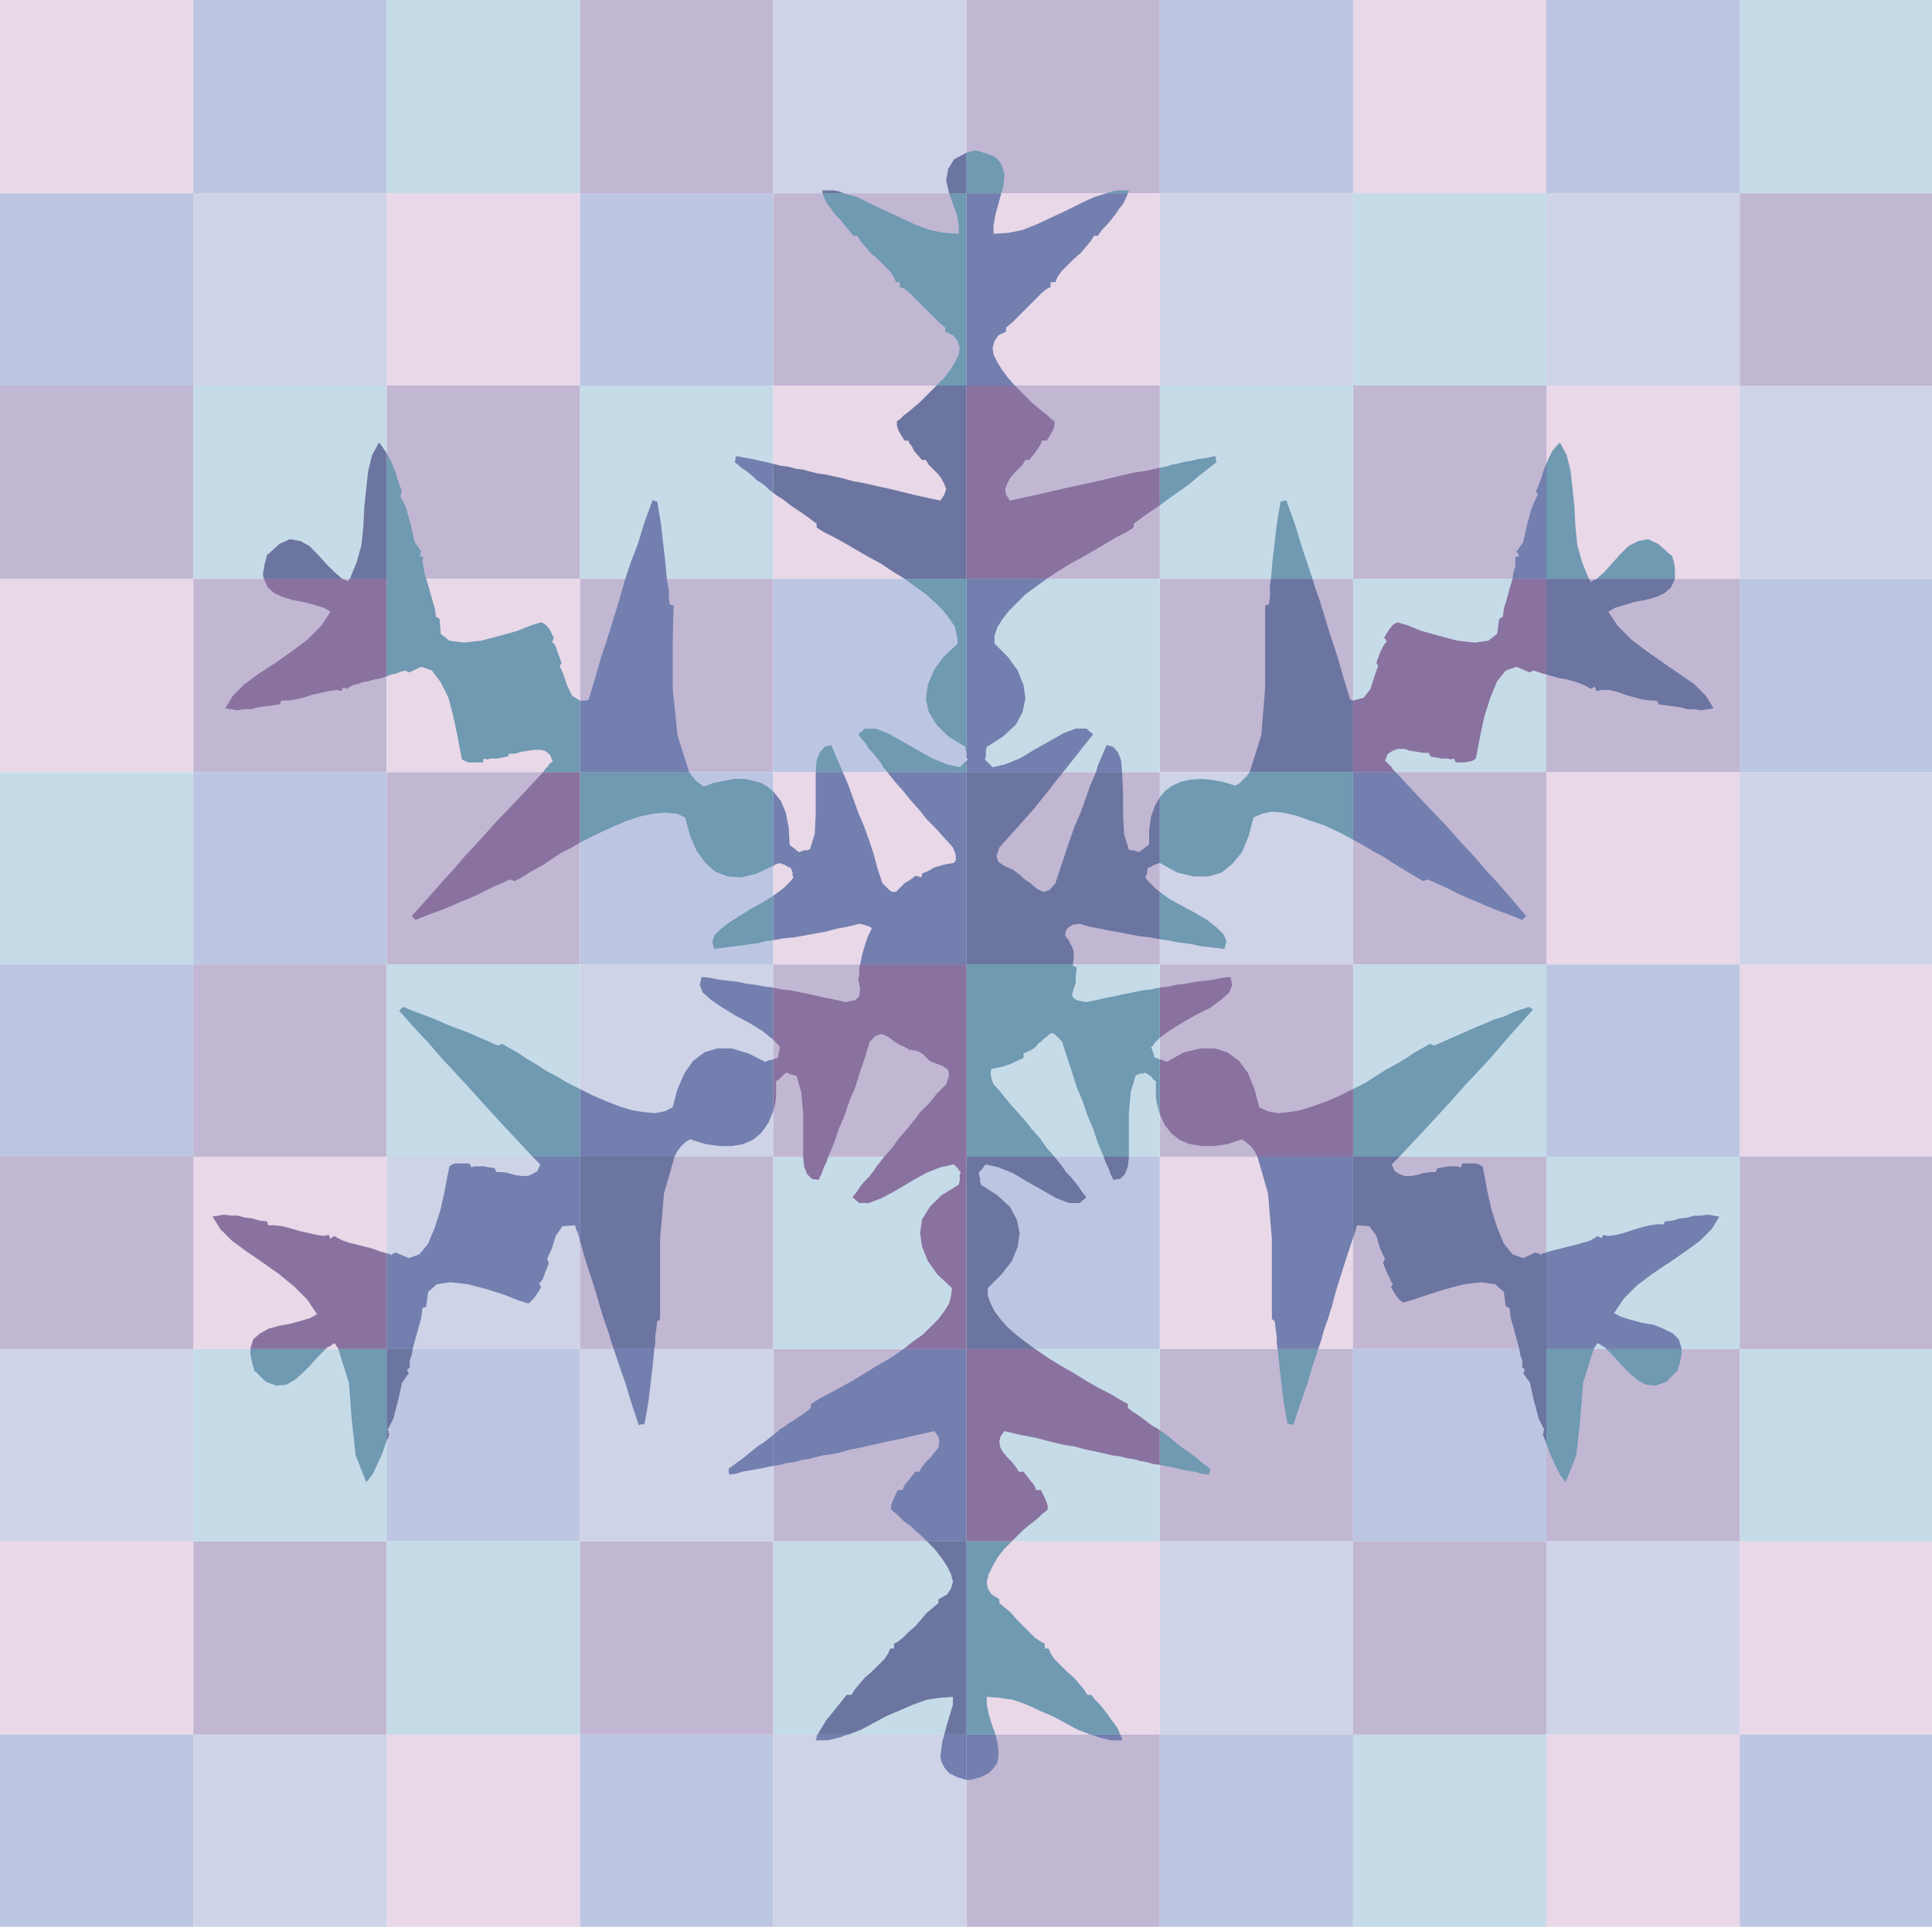 <svg xmlns="http://www.w3.org/2000/svg" width="1.999in" height="1.994in" fill-rule="evenodd" stroke-linecap="round" preserveAspectRatio="none" viewBox="0 0 1999 1994"><style>.pen1{stroke:none}.brush2{fill:#bcc6e2}.brush3{fill:#e8d8e8}.brush4{fill:#c6dbe8}.brush5{fill:#c1b7d3}.brush6{fill:#ced3e8}.brush7{fill:#7099b2}.brush8{fill:#727faf}.brush9{fill:#6b75a0}.brush10{fill:#8972a0}</style><path d="M1999 1795v199h-199v-199h199z" class="pen1 brush2"/><path d="M1999 1595v200h-199v-200h199z" class="pen1 brush3"/><path d="M1999 1396v199h-199v-199h199z" class="pen1 brush4"/><path d="M1999 1197v199h-199v-199h199z" class="pen1 brush5"/><path d="M1999 998v199h-199V998h199z" class="pen1 brush3"/><path d="M1999 799v199h-199V799h199z" class="pen1 brush6"/><path d="M1999 599v200h-199V599h199z" class="pen1 brush2"/><path d="M1999 399v200h-199V399h199z" class="pen1 brush6"/><path d="M1999 200v199h-199V200h199z" class="pen1 brush5"/><path d="M1800 0h199v200h-199V0z" class="pen1 brush4"/><path d="M1600 1795h200v199h-200v-199z" class="pen1 brush3"/><path d="M1600 1595h200v200h-200v-200z" class="pen1 brush6"/><path d="M1600 1396h200v199h-200v-199z" class="pen1 brush5"/><path d="M1600 1197h200v199h-200v-199z" class="pen1 brush4"/><path d="M1600 998h200v199h-200V998z" class="pen1 brush2"/><path d="M1600 799h200v199h-200V799z" class="pen1 brush3"/><path d="M1600 599h200v200h-200V599z" class="pen1 brush5"/><path d="M1600 399h200v200h-200V399z" class="pen1 brush3"/><path d="M1600 200h200v199h-200V200z" class="pen1 brush6"/><path d="M1600 0h200v200h-200V0z" class="pen1 brush2"/><path d="M1400 1795h200v199h-200v-199z" class="pen1 brush4"/><path d="M1400 1595h200v200h-200v-200z" class="pen1 brush5"/><path d="M1400 1396h200v199h-200v-199z" class="pen1 brush2"/><path d="M1400 998h200v199h-200V998zm0-399h200v200h-200V599z" class="pen1 brush4"/><path d="M1400 399h200v200h-200V399z" class="pen1 brush5"/><path d="M1400 200h200v199h-200V200z" class="pen1 brush4"/><path d="M1400 0h200v200h-200V0z" class="pen1 brush3"/><path d="M1200 1795h200v199h-200v-199z" class="pen1 brush2"/><path d="M1200 1595h200v200h-200v-200z" class="pen1 brush6"/><path d="M1200 1396h200v199h-200v-199z" class="pen1 brush5"/><path d="M1200 1197h200v199h-200v-199z" class="pen1 brush3"/><path d="M1200 998h200v199h-200V998zm0-399h200v200h-200V599z" class="pen1 brush5"/><path d="M1200 399h200v200h-200V399z" class="pen1 brush4"/><path d="M1200 200h200v199h-200V200z" class="pen1 brush6"/><path d="M1200 0h200v200h-200V0z" class="pen1 brush2"/><path d="M1000 1795h200v199h-200v-199zm0-1795h200v200h-200V0z" class="pen1 brush5"/><path d="M800 1795h200v199H800v-199z" class="pen1 brush6"/><path d="M800 1595h200v200H800v-200z" class="pen1 brush4"/><path d="M800 1396h200v199H800v-199z" class="pen1 brush5"/><path d="M800 1197h200v199H800v-199z" class="pen1 brush4"/><path d="M800 200h200v199H800V200z" class="pen1 brush5"/><path d="M800 0h200v200H800V0z" class="pen1 brush6"/><path d="M600 1795h200v199H600v-199z" class="pen1 brush2"/><path d="M600 1595h200v200H600v-200z" class="pen1 brush5"/><path d="M600 1396h200v199H600v-199zm0-398h200v199H600V998z" class="pen1 brush6"/><path d="M600 599h200v200H600V599z" class="pen1 brush5"/><path d="M600 399h200v200H600V399z" class="pen1 brush4"/><path d="M600 200h200v199H600V200z" class="pen1 brush2"/><path d="M600 0h200v200H600V0z" class="pen1 brush5"/><path d="M400 1795h200v199H400v-199z" class="pen1 brush3"/><path d="M400 1595h200v200H400v-200z" class="pen1 brush4"/><path d="M400 1197h200v199H400v-199z" class="pen1 brush6"/><path d="M400 998h200v199H400V998z" class="pen1 brush4"/><path d="M400 799h200v199H400V799zm0-400h200v200H400V399z" class="pen1 brush5"/><path d="M400 200h200v199H400V200z" class="pen1 brush3"/><path d="M400 0h200v200H400V0z" class="pen1 brush4"/><path d="M200 1795h200v199H200v-199z" class="pen1 brush6"/><path d="M200 1595h200v200H200v-200z" class="pen1 brush5"/><path d="M200 1396h200v199H200v-199z" class="pen1 brush4"/><path d="M200 1197h200v199H200v-199z" class="pen1 brush3"/><path d="M200 998h200v199H200V998z" class="pen1 brush5"/><path d="M200 799h200v199H200V799z" class="pen1 brush2"/><path d="M200 599h200v200H200V599z" class="pen1 brush5"/><path d="M200 399h200v200H200V399z" class="pen1 brush4"/><path d="M200 200h200v199H200V200z" class="pen1 brush6"/><path d="M200 0h200v200H200V0zM0 1994v-199h200v199H0z" class="pen1 brush2"/><path d="M0 1795v-200h200v200H0z" class="pen1 brush3"/><path d="M0 1595v-199h200v199H0z" class="pen1 brush6"/><path d="M0 1396v-199h200v199H0z" class="pen1 brush5"/><path d="M0 1197V998h200v199H0z" class="pen1 brush2"/><path d="M0 998V799h200v199H0z" class="pen1 brush4"/><path d="M0 799V599h200v200H0z" class="pen1 brush3"/><path d="M0 599V399h200v200H0z" class="pen1 brush5"/><path d="M0 399V200h200v199H0z" class="pen1 brush2"/><path d="M0 0h200v200H0V0z" class="pen1 brush3"/><path d="M1400 1197h200v199h-200v-199zm0-398h200v199h-200V799z" class="pen1 brush5"/><path d="M1200 799h200v199h-200V799z" class="pen1 brush6"/><path d="M1000 1595h200v200h-200v-200z" class="pen1 brush3"/><path d="M1000 1396h200v199h-200v-199z" class="pen1 brush4"/><path d="M1000 1197h200v199h-200v-199z" class="pen1 brush2"/><path d="M1000 998h200v199h-200V998z" class="pen1 brush4"/><path d="M1000 799h200v199h-200V799z" class="pen1 brush5"/><path d="M1000 599h200v200h-200V599z" class="pen1 brush4"/><path d="M1000 399h200v200h-200V399z" class="pen1 brush5"/><path d="M1000 200h200v199h-200V200z" class="pen1 brush3"/><path d="M800 998h200v199H800V998z" class="pen1 brush5"/><path d="M800 799h200v199H800V799z" class="pen1 brush3"/><path d="M800 599h200v200H800V599z" class="pen1 brush2"/><path d="M800 399h200v200H800V399z" class="pen1 brush3"/><path d="M600 1197h200v199H600v-199z" class="pen1 brush5"/><path d="M600 799h200v199H600V799zm-200 597h200v199H400v-199z" class="pen1 brush2"/><path d="M400 599h200v200H400V599z" class="pen1 brush3"/><path d="M1600 1396h49l-11 35-3 39-4 36-11 28-6-8-5-10-5-11-4-11v-98zm62 0h78v5l-1 5-1 5-2 6h1-1v2h-1l-11 11-11 4-10-1-9-5-8-7-8-8-8-9-8-8z" class="pen1 brush7"/><path d="M1740 1396h-78l-2-2-2-1-3-2-2-1-1 1-1 2-1 1-1 2h-49v-100l7-2 8-2 8-2 8-2 7-2 7-2 5-3 3-2 1 1h1l1 1h1l1-1v-1l1-1 5 1 8-1 8-2 9-3 10-3 8-2 8-1h6l1-1v-1l1-1 8-1 7-2 8-1 7-2h7l7-1 6 1 6 1-8 13-12 12-15 11-16 11-18 12-16 12-14 14-10 15 8 4 10 3 11 3 12 2 10 4 10 5 6 6 3 10z" class="pen1 brush8"/><path d="M1600 599h44l1 1v1l1 1 2-1 1-1h2l1-1h81l-4 9-7 6-9 4-11 3-11 2-10 3-10 3-7 4 10 15 14 14 16 12 17 12 16 11 16 11 12 12 8 13-6 1-7 1-7-1h-7l-7-2-8-1-7-1-8-1v-1l-1-1v-1l-1-1h-6l-8-1-8-2-10-3-9-3-8-2h-8l-5 1-1-1v-2l-1-1h-1l-1 1h-1l-1 1-3-2-4-2-5-2-6-2-7-2-7-1-7-2-7-2v-99z" class="pen1 brush9"/><path d="M1733 599h-81l8-7 8-9 8-9 9-9 10-5 10-2 11 5 12 11h1v1h1l2 7 1 6v11zm-89 0h-44V480l3-7 3-6 4-5 4-4 7 13 4 16 2 18 2 19 1 20 2 20 5 18 7 17z" class="pen1 brush7"/><path d="M1572 1396h28v98l-1-3-1-2-1-3-1-2 1-1v-2l1-1-6-12-5-19-4-18-7-10 1-1v-2l1-1h-1v-1h-1l-1-1v-7l-2-6-1-6zm-172-199h48l-2 2-2 2-2 2-2 2 3 7 5 3 5 2h7l6-1 7-2 6-1h6l1-1v-1l1-1v-1l12-2h9l3 1 1-1v-1l1-1v-1h14l3 1 4 2 2 10 3 16 4 18 6 19 7 17 9 11 11 4 13-6 1 1h2l1 1 1 1 1-1 1-1h2l2-1v100h-28l-3-11-3-11-3-11-1-9-1-1h-1l-1-1h-1l-2-15-9-8-14-2-18 2-19 5-19 6-15 5-10 3-3-2-2-2-3-4-5-8 1-1v-1l1-1v-1l-2-2-1-3-3-6-4-10v-1l1-1v-1l1-1-5-11-4-13-7-10-13-1-1 4-1 3-1 3-1 3v-84z" class="pen1 brush9"/><path d="M1448 1197h-48v-70l12-6 11-7 11-7 11-6 10-6 9-6 9-5 7-4 1 1h1l1 1h1l18-8 14-6 11-5 10-4 9-4 10-3 11-5 15-5 1 1h1l1 1 1 1-17 19-14 16-12 14-12 13-15 16-17 19-22 24-29 31z" class="pen1 brush7"/><path d="M1400 799h44l28 30 22 23 17 19 14 15 12 14 12 13 14 16 16 19-1 1-1 1-1 1-1 1-15-6-11-4-10-4-9-4-10-4-11-5-14-7-18-8-1 1h-2l-1 1-7-4-7-4-8-5-10-6-9-6-11-6-10-6-11-6v-70z" class="pen1 brush8"/><path d="M1565 599h35v99l-4-1-3-1-3-1-3-1h-1l-1 1h-1l-1 1-14-6-11 4-9 11-7 17-6 19-4 18-3 16-2 10-3 2-3 1-6 1h-9v-1l-1-1v-1l-1-1-3 1-3-1h-6l-12-2v-1l-1-1v-1l-1-1h-6l-6-1-7-1-6-2h-7l-5 2-5 3-3 7 3 3 3 3 2 3 3 3h-44v-74l11-3 7-9 4-13 4-11-1-1v-1l-1-1 4-11 3-6 2-3 2-2-1-1v-1l-1-1-1-1 5-8 3-4 2-2 4-2 10 3 15 6 18 5 19 5 18 2 14-2 9-7 2-15 1-1 1-1h1l1-1 1-8 3-10 3-11 3-10z" class="pen1 brush10"/><path d="M1600 480v119h-35l1-7 2-6v-9l1-1h2l1-1-1-1v-1l-1-1-1-1 7-10 4-18 5-18 6-13v-1l-1-1-1-1 3-7 3-8 2-7 3-7z" class="pen1 brush8"/><path d="M1322 1396h42l-6 18-5 17-7 20-8 24-1-1h-3l-2-1-4-23-2-17-2-17-2-20zm-122 120v-36l7 5 5 4 6 5 5 4 6 4 7 5 7 6 9 7v3l-1 1v2l-8-1-7-2-7-1-6-1-7-2-5-1-6-1-5-1z" class="pen1 brush7"/><path d="M1301 1197h99v84l-7 21-6 19-5 16-4 15-4 13-4 11-3 11-3 9h-42l-1-6v-7l-1-7-1-9h-1v-1h-1l-1-1v-83l-4-47-11-38z" class="pen1 brush8"/><path d="M1400 1127v70h-99l-3-6-4-5-5-4-4-3-15 5-14 2h-13l-12-2-10-4-9-7-7-9-5-11v-57l2 1h1l2 1 2 1 18-10 17-4h15l13 4 12 9 9 12 7 17 5 19 9 4 10 2 11-1 12-2 13-4 14-5 14-6 14-7zm-200-53 11-8 13-8 14-8 14-7 11-8 9-8 3-8-2-8-9 1-9 2-9 1-9 1-10 2-9 1-9 2-9 1v52z" class="pen1 brush10"/><path d="M1293 799h107v70l-15-8-15-7-15-5-14-5-13-3-12-1-10 2-9 4-5 19-7 17-10 12-11 9-14 4h-15l-17-4-18-10v-68l6-7 7-5 9-4 9-2 11-1 11 1 12 2 13 4 4-2 4-4 4-4 3-4zm-93 173 8 1 9 2 8 1 8 1 8 2 9 1 8 1 9 1 2-8-3-7-7-7-10-8-12-7-13-7-13-7-11-8v49z" class="pen1 brush7"/><path d="M1315 599h43l3 10 4 11 4 13 4 13 5 16 6 18 6 21 7 23h2v1h1v74h-107l12-38 4-49v-85l1-1h2l1-1 1-7v-13l1-6z" class="pen1 brush9"/><path d="M1358 599h-43l2-22 2-17 2-17 4-24h2l1-1h3l9 25 6 20 6 18 6 18zm-158-76v-39l6-1 6-2 6-1 7-2 7-1 8-2 8-1 9-2 1 1v3l1 2-10 8-8 6-7 6-6 5-6 4-7 5-7 5-8 6z" class="pen1 brush7"/><path d="M1000 1795h30l2 8 1 7v8l-1 6-4 6-5 5-8 4-11 3h-4v-47zm128 0h31l1 1v2l1 1v2h-12l-4-1-4-1-4-1-5-2-4-1z" class="pen1 brush8"/><path d="M1000 1595h47l-8 8-7 9-5 9-4 8-2 8 1 7 4 6 8 5v4l6 5 6 5 6 7 7 7 6 6 6 6 6 4 4 2v5h4l2 5 4 6 6 6 7 7 7 6 6 7 5 6 3 5h4l4 5 5 5 4 5 4 5 4 6 4 5 3 5 2 5h-31l-13-5-13-7-13-7-14-6-13-6-14-5-14-2-13-1v8l2 10 3 10 4 11h-30v-200z" class="pen1 brush7"/><path d="M1000 1396h71l13 9 13 8 14 8 13 8 12 7 12 6 10 6 9 5v4l5 4 5 3 4 3 4 3 4 3 4 3 4 2 3 2v36l-7-1-7-2-6-1-7-2-7-1-8-2-8-1-8-2-9-2-10-2-11-3-12-2-13-3-15-4-16-3-17-4-4 6-1 5 1 6 3 5 4 5 5 5 4 5 3 5h5l7 9 4 5 1 2 1 3h5l4 8 2 5 1 3v4l-2 2-4 3-4 4-5 4-5 4-6 5-5 5-6 6h-47v-199z" class="pen1 brush10"/><path d="M1000 1197h91l4 5 4 5 4 6 5 5 4 5 4 5 4 6 4 5-7 6h-11l-13-5-14-8-16-9-15-9-15-6-13-3-2 2-1 2-2 2-2 2v3l1 3v3l1 4 17 11 13 12 7 13 3 14-2 14-6 15-11 14-14 14v8l3 8 4 8 6 8 7 8 9 8 9 7 11 8h-71v-199zm142 0h26l-1 10-3 8-5 5-7 1-3-6-2-6-3-6-2-6z" class="pen1 brush9"/><path d="M1000 998h110v1l1 1h1l1 1h1l-1 10v6l-2 6-2 7 2 3 3 2 4 1 6 1 10-2 9-2 10-2 9-2 10-2 9-2 10-1 9-2v52l-3 3-2 2-2 3-2 2 1 2 1 3 1 3v2l2 1h1l2 1 1 1v56l-2-7-2-9v-18l-3-2-2-3-3-2-3-2-2 1h-3l-3 1-2 1-5 17-2 22v45h-26l-6-14-5-15-6-14-5-15-6-14-5-16-5-15-5-16-4-4-3-3-3-2-3 1-3 3-3 2-2 2-2 2h-1l-4 5-3 2-4 2-5 2v5l-5 2-4 2-4 2-3 1-3 1-3 1-5 1-5 1h-1l-1 3v3l1 5 2 5 8 9 8 10 8 9 8 9 8 10 8 9 7 10 8 9h-91V998z" class="pen1 brush7"/><path d="M1000 799h100l-8 10-7 9-8 10-8 10-9 10-8 9-9 10-9 10-3 9 2 6 6 4 9 4 4 3 4 3 3 3 4 3h1v1h1l8 7 7 3 6-2 6-7 5-15 5-15 5-15 5-14 6-14 5-14 5-14 6-14h27l1 21v22l1 21 5 16 2 1h3l3 1 2 1 3-2 3-2 2-2 3-2v-15l2-14 4-11 5-9v68l-3 1-3 1-3 2-3 1-1 2v3l-1 3-1 2 3 4 3 3 4 4 5 4v49l-10-2-10-1-11-2-10-2-11-2-10-2-11-2-10-3-7 1-5 3-2 3-1 5 2 3 2 2 1 3 2 3 2 6v8l-1 5h-110V799z" class="pen1 brush9"/><path d="M1000 599h83l-11 8-11 8-9 9-8 8-7 9-5 8-3 9v8l14 14 10 14 6 15 2 14-3 14-7 13-13 12-17 11-1 4v6l-1 3 2 2 2 2 2 2 2 2 13-3 15-6 15-9 16-9 14-8 13-5h11l7 6-4 5-4 5-4 5-3 4-4 5-4 5-4 5-4 5h-100v-12h1v-2h-1V599zm161 200h-27l2-7 3-7 3-7 3-7 7 2 5 6 3 8 1 12z" class="pen1 brush8"/><path d="M1000 399h50l6 6 6 6 6 6 6 5 6 5 4 3 4 4 3 2v4l-1 4-2 4-5 8h-5l-1 3-1 2-4 6-7 9h-4l-3 5-4 4-5 5-4 5-3 6-2 5 1 6 4 6 32-7 26-6 23-5 18-4 16-4 14-3 13-2 13-3v39l-6 4-6 4-7 5-8 6v4l-8 5-10 5-10 6-12 7-12 7-13 7-13 8-12 8h-83V399z" class="pen1 brush10"/><path d="M1000 200h36l-3 11-3 11-2 11v9l15-1 15-3 15-6 15-7 15-7 14-7 15-7 13-4h22l-2 5-3 6-4 5-4 6-4 5-5 6-5 5-4 6h-4l-3 5-5 6-6 7-7 6-7 7-6 6-4 6-2 5h-5v5l-4 2-5 4-6 6-6 6-7 7-6 6-6 6-6 5v4l-8 4-4 6-2 7 1 7 4 8 5 8 6 8 7 8h-50V200z" class="pen1 brush8"/><path d="M1167 200h-22l6-2 6-1h11v1l-1 1v1zm-131 0h-36v-42l2-1h3l2-1h4l10 3 8 3 5 5 3 5 2 7v6l-1 8-2 7z" class="pen1 brush7"/><path d="M846 1795h32l-4 1-5 2-4 1-4 1-5 1h-12l1-2v-3l1-1zm131 0h23v47l-10-3-8-4-5-6-3-6-1-6 1-7 1-8 2-7z" class="pen1 brush8"/><path d="M959 1595h41v200h-23l3-11 3-10 3-10v-8l-14 1-13 2-14 5-14 6-14 6-13 7-13 7-13 5h-32l3-5 3-5 3-5 5-6 4-5 4-5 4-5 4-5h5l3-5 5-6 6-7 7-6 7-7 6-6 4-6 2-5h4v-5l4-2 5-4 6-6 7-6 6-7 6-7 6-5 6-5v-4l9-5 4-6 2-7-2-8-4-8-6-9-7-9-8-8z" class="pen1 brush9"/><path d="M935 1396h65v199h-41l-6-6-6-5-5-5-6-4-4-4-4-4-4-3-2-2v-4l1-3 2-5 4-8h5l1-3 1-2 4-5 7-9h4l3-5 4-5 5-5 4-5 4-5 1-6-1-5-4-6-18 4-17 4-15 3-13 3-13 3-11 2-10 3-10 2-8 1-8 2-8 2-7 1-7 2-8 1-7 2-7 1v-32l4-3 3-3 5-3 4-3 5-3 6-4 6-4 6-5v-4l8-5 11-6 11-6 13-7 13-8 13-8 14-8 13-9z" class="pen1 brush8"/><path d="M831 1197h26l-2 6-3 6-2 6-3 6-7-1-5-5-3-8-1-10zm84 0h85v199h-65l10-8 10-7 8-8 8-8 6-8 5-8 2-8 1-8-15-14-10-14-6-15-2-14 2-14 8-13 12-12 18-11 1-4v-6l1-3-2-2-1-2-2-2-2-2-14 3-15 6-16 9-15 9-15 8-13 5h-10l-7-6 4-5 4-6 4-5 5-5 4-5 4-6 4-5 4-5zm-25-199h110v199h-85l8-9 7-10 8-9 8-10 7-9 9-9 8-10 9-9 3-9-1-6-6-4-11-4-3-2-3-3-3-3-3-2h-1v-1h-2l-2-1h-3l-2-1-1 1-1-1-1-1h-1l-1-1-2-1-3-1-3-2-2-1-8-6-7-3-6 2-6 6-5 16-5 15-5 16-6 14-5 15-6 14-5 15-6 14h-26v-45l-2-22-5-17h-2l-3-1-3-1-2-1-3 2-2 2-3 3-3 2v17l-1 7-2 7v-54h1l2-1h2v-3l1-3v-2l1-3-1-2-2-2-2-2-2-2v-54l9 2 10 1 9 2 10 2 9 2 9 2 10 2 9 2 10-2 4-4 1-7-2-11 1-4v-7l1-4z" class="pen1 brush10"/><path d="M844 799h28l6 14 5 14 5 14 6 14 5 14 5 15 4 15 5 15 4 4 3 3 3 2h4l5-5 4-4 5-3 7-5 1 1h2l1 1h1v-1h1v-3l5-2 4-2 3-2 3-1 4-1 3-1 5-1 6-1 2-3v-4l-1-4-2-5-9-10-9-10-9-9-8-10-9-10-8-10-8-9-8-10h82v199H890l2-10 3-10 3-9 4-8-2-2-3-1-3-1-5-1-12 3-11 2-11 3-11 2-11 2-11 2-11 1-11 2v-46l7-5 5-4 5-5 4-5-1-2v-3l-1-3-1-2-3-1-3-2-3-1-3-1-1 1h-2l-1 1-2 1v-77l8 10 5 12 3 15 1 18 2 2 3 2 2 2 3 2 2-1 3-1h3l3-1 5-16 1-21v-43z" class="pen1 brush8"/><path d="M936 599h64v186-6l-1-3v-3l-18-11-12-12-8-13-3-14 2-14 6-15 10-14 15-14-1-8-2-9-5-8-7-9-8-8-10-9-11-8-11-8zm64 188-2 2-1 1-2 2-2 2-13-3-15-6-16-9-16-9-14-8-13-5h-11l-7 6 4 5 4 5 3 5 4 4 4 5 4 5 3 5 4 5h82v-12zm-128 12h-28l1-12 3-8 5-6 7-2 3 7 3 7 3 7 3 7z" class="pen1 brush7"/><path d="M969 399h31v200h-64l-13-8-12-8-13-7-12-7-12-7-11-6-10-5-8-5v-4l-8-6-7-5-6-4-6-4-5-4-4-3-5-3-4-3v-30l8 2 8 1 7 2 8 1 7 2 8 2 8 1 9 2 9 2 11 3 11 2 13 3 14 3 16 4 17 4 19 4 4-6 2-6-2-5-3-6-4-5-5-5-4-4-3-5h-4l-8-9-3-6-2-2-1-3h-4l-5-8-2-4-1-4v-4l3-2 4-4 4-3 6-5 6-5 6-6 6-6 6-6z" class="pen1 brush9"/><path d="M851 200h22l14 4 14 7 15 7 15 7 15 7 16 6 15 3 15 1v-9l-2-11-4-11-4-11h18v199h-31l8-8 6-8 5-8 4-8 1-7-2-7-5-6-8-4v-4l-6-5-6-6-6-6-7-7-6-6-6-6-5-4-5-2v-5h-4l-2-5-4-6-6-6-7-7-7-6-6-7-5-6-3-5h-4l-5-6-4-5-5-6-5-5-4-6-4-5-3-6-2-5z" class="pen1 brush7"/><path d="M1000 158v42h-18l-3-13 2-12 6-10 13-7zm-127 42h-22v-3h11l6 1 5 2z" class="pen1 brush9"/><path d="M635 1396h42l-2 20-2 17-2 17-4 23-1 1h-3l-2 1-8-24-6-20-6-17-6-18zm165 89v32l-5 1-4 1-6 1-5 1-6 1-6 1-6 2-7 1-1-2v-4l8-6 7-5 6-5 5-4 5-4 5-3 5-4 5-4z" class="pen1 brush8"/><path d="M600 1197h98l-11 38-4 47v83l-1 1-1 1h-1l-1 9-1 7v7l-1 6h-42l-3-9-3-10-4-11-4-13-4-14-5-16-6-18-6-21v-87z" class="pen1 brush9"/><path d="M800 1022v54l-11-9-13-8-15-8-13-8-12-8-9-8-3-8 2-8 9 1 10 2 9 1 9 1 9 2 9 1 10 2 9 1zm0 74-2 1h-2l-2 1-2 1-18-9-17-5h-15l-13 4-12 9-9 13-7 16-5 19-8 4-10 2-11-1-13-2-13-4-13-5-14-6-14-7v70h98l3-6 4-5 4-4 5-3 16 5 14 2h13l12-2 11-5 8-7 7-10 5-12v-54z" class="pen1 brush8"/><path d="M600 799h113l3 4 4 5 4 3 4 3 11-4 11-2 10-2h10l9 2 8 2 7 4 6 5v77l-17 8-16 4-14-1-13-5-10-9-9-12-7-16-5-19-9-4-12-1-12 1-14 3-15 5-16 7-15 7-16 8v-73zm200 128v46l-8 1-7 2-8 1-7 1-8 1-8 1-7 1-8 1-2-7 2-7 6-6 9-7 11-7 11-7 13-7 11-7z" class="pen1 brush7"/><path d="M647 599h43l1 6 1 6v7l1 7 1 1h2l1 1-1 37v48l5 49 12 38H600v-74h6l3-1 7-23 6-21 6-18 5-16 4-13 4-13 3-11 3-10zm153-119v30l-4-3-4-4-4-3-5-3-4-4-6-5-6-4-7-6 1-2v-3l1-1 5 1 6 1 5 1 5 1 4 1 5 1 4 1 4 1zM690 599h-43l6-18 7-18 6-20 9-25h2l2 1h1l4 24 2 18 2 17 2 21z" class="pen1 brush8"/><path d="M400 1396h27l-1 6-2 6v7l-1 1-1 1h-1v1l1 1v1l1 1-7 10-4 18-5 19-6 12 1 1v2l1 1-1 2v1l-1 2-1 2v-95z" class="pen1 brush9"/><path d="M551 1197h49v87l-1-4-1-4-2-4-1-4-13 1-7 10-4 13-5 11 1 1v2l1 1-4 10-2 6-2 3-2 2v1l1 1v1l1 1-5 8-3 4-2 2-3 3-10-3-15-6-19-6-19-5-18-2-14 2-9 8-2 15-1 1h-2l-1 1-1 9-3 11-3 11-3 11h-27v-99h1l2 1h1l1 1 1-1 1-1h1l1-1 14 6 11-4 9-11 7-17 6-19 4-18 3-16 2-10 3-2 3-1h15v1l1 1v1l1 1 3-1h9l12 2v1l1 1v1l1 1h6l6 1 7 2 7 1h6l5-2 5-3 3-7-2-2-2-2-2-2-2-2z" class="pen1 brush8"/><path d="M600 1127v70h-49l-29-31-22-24-17-19-14-15-13-14-12-14-14-15-17-19 1-1 1-1 1-1 1-1 15 6 11 4 10 4 9 4 10 4 11 4 14 6 18 8h1l1-1h1l1-1 7 4 9 5 9 6 10 6 11 7 11 6 12 7 12 6z" class="pen1 brush7"/><path d="M562 799h38v73l-10 6-10 5-9 6-9 6-9 5-7 4-8 5-6 3-1-1h-2l-1-1-18 8-14 7-11 5-10 4-9 4-10 4-11 4-15 6-1-1-1-1-1-1-1-1 17-19 14-16 12-13 12-14 14-15 17-19 22-23 28-30z" class="pen1 brush10"/><path d="M400 599h41l3 10 3 11 3 10 1 8 1 1h1l1 1 1 1 1 15 9 7 15 2 18-2 19-5 18-5 15-6 10-3 4 2 2 2 3 4 4 8v1l-1 1v1l-1 1 2 2 2 3 2 6 4 11v1h-1v1l-1 1 4 9 4 12 5 10 8 5v74h-38l2-3 3-3 2-3 3-2-3-7-5-4-5-1h-6l-7 1-7 1-6 2h-6l-1 1v1l-1 1-11 2h-6l-4 1-3-1-1 1v2l-1 1h-14l-3-1-4-2-2-10-3-16-4-19-5-19-8-16-9-12-11-4-13 6-1-1h-1l-1-1h-1l-4 1-5 2-5 1-5 2V599zm41 0h-41V469l5 9 4 10 3 10 4 11-1 1v2l-1 1 6 12 5 18 4 18 7 10-1 1v2l-1 1 1 1h2l1 1-1 4 1 5 1 6 2 7zm-182 797h78l-8 8-8 9-8 8-8 7-9 5-10 1-11-4-11-11h-1v-2h-1 1l-2-6-1-5-1-5v-5zm91 0h50v95l-4 12-5 11-5 11-7 9-11-28-4-36-3-39-11-35z" class="pen1 brush7"/><path d="M400 1297v99h-50l-1-2-1-1-1-2-1-1-2 1-2 2-3 1-2 2h-78l3-10 7-6 9-5 11-3 11-2 11-3 10-3 7-4-10-15-14-14-16-13-17-12-16-11-15-11-12-12-8-13 6-1 6-1 7 1h7l7 2 8 1 7 2 8 1 1 1v2l1 1h6l8 1 8 2 10 3 9 2 9 2 7 1 5-1 1 1v2l1 1 1-1 1-1h1l1-1 3 2 6 3 6 2 8 2 8 2 8 2 8 3 7 2zM273 599h81l2 1h1l2 1 1 1v-1l1-1 1-1h38v101l-6 2-6 1-7 2-6 1-5 2-5 1-3 2-3 2-1-1h-2l-1-1v1l-1 1v1l-1 1-5-1-7 1-9 2-9 2-9 3-9 2-8 1h-6v1l-1 1v1l-1 1-7 1-8 1-7 1-7 2h-8l-7 1-6-1-6-1 8-13 12-12 15-11 17-11 17-12 16-12 14-14 10-15-7-4-10-3-11-3-11-2-10-3-9-4-7-6-4-9z" class="pen1 brush10"/><path d="M400 469v130h-38l7-17 5-18 2-20 1-20 2-19 2-18 4-16 7-13 2 2 2 3 2 3 2 3zm-46 130h-81l-1-5 1-5 1-6 2-7v-2h1l12-11 11-5 11 2 9 5 9 9 8 9 9 9 8 7z" class="pen1 brush9"/></svg>
